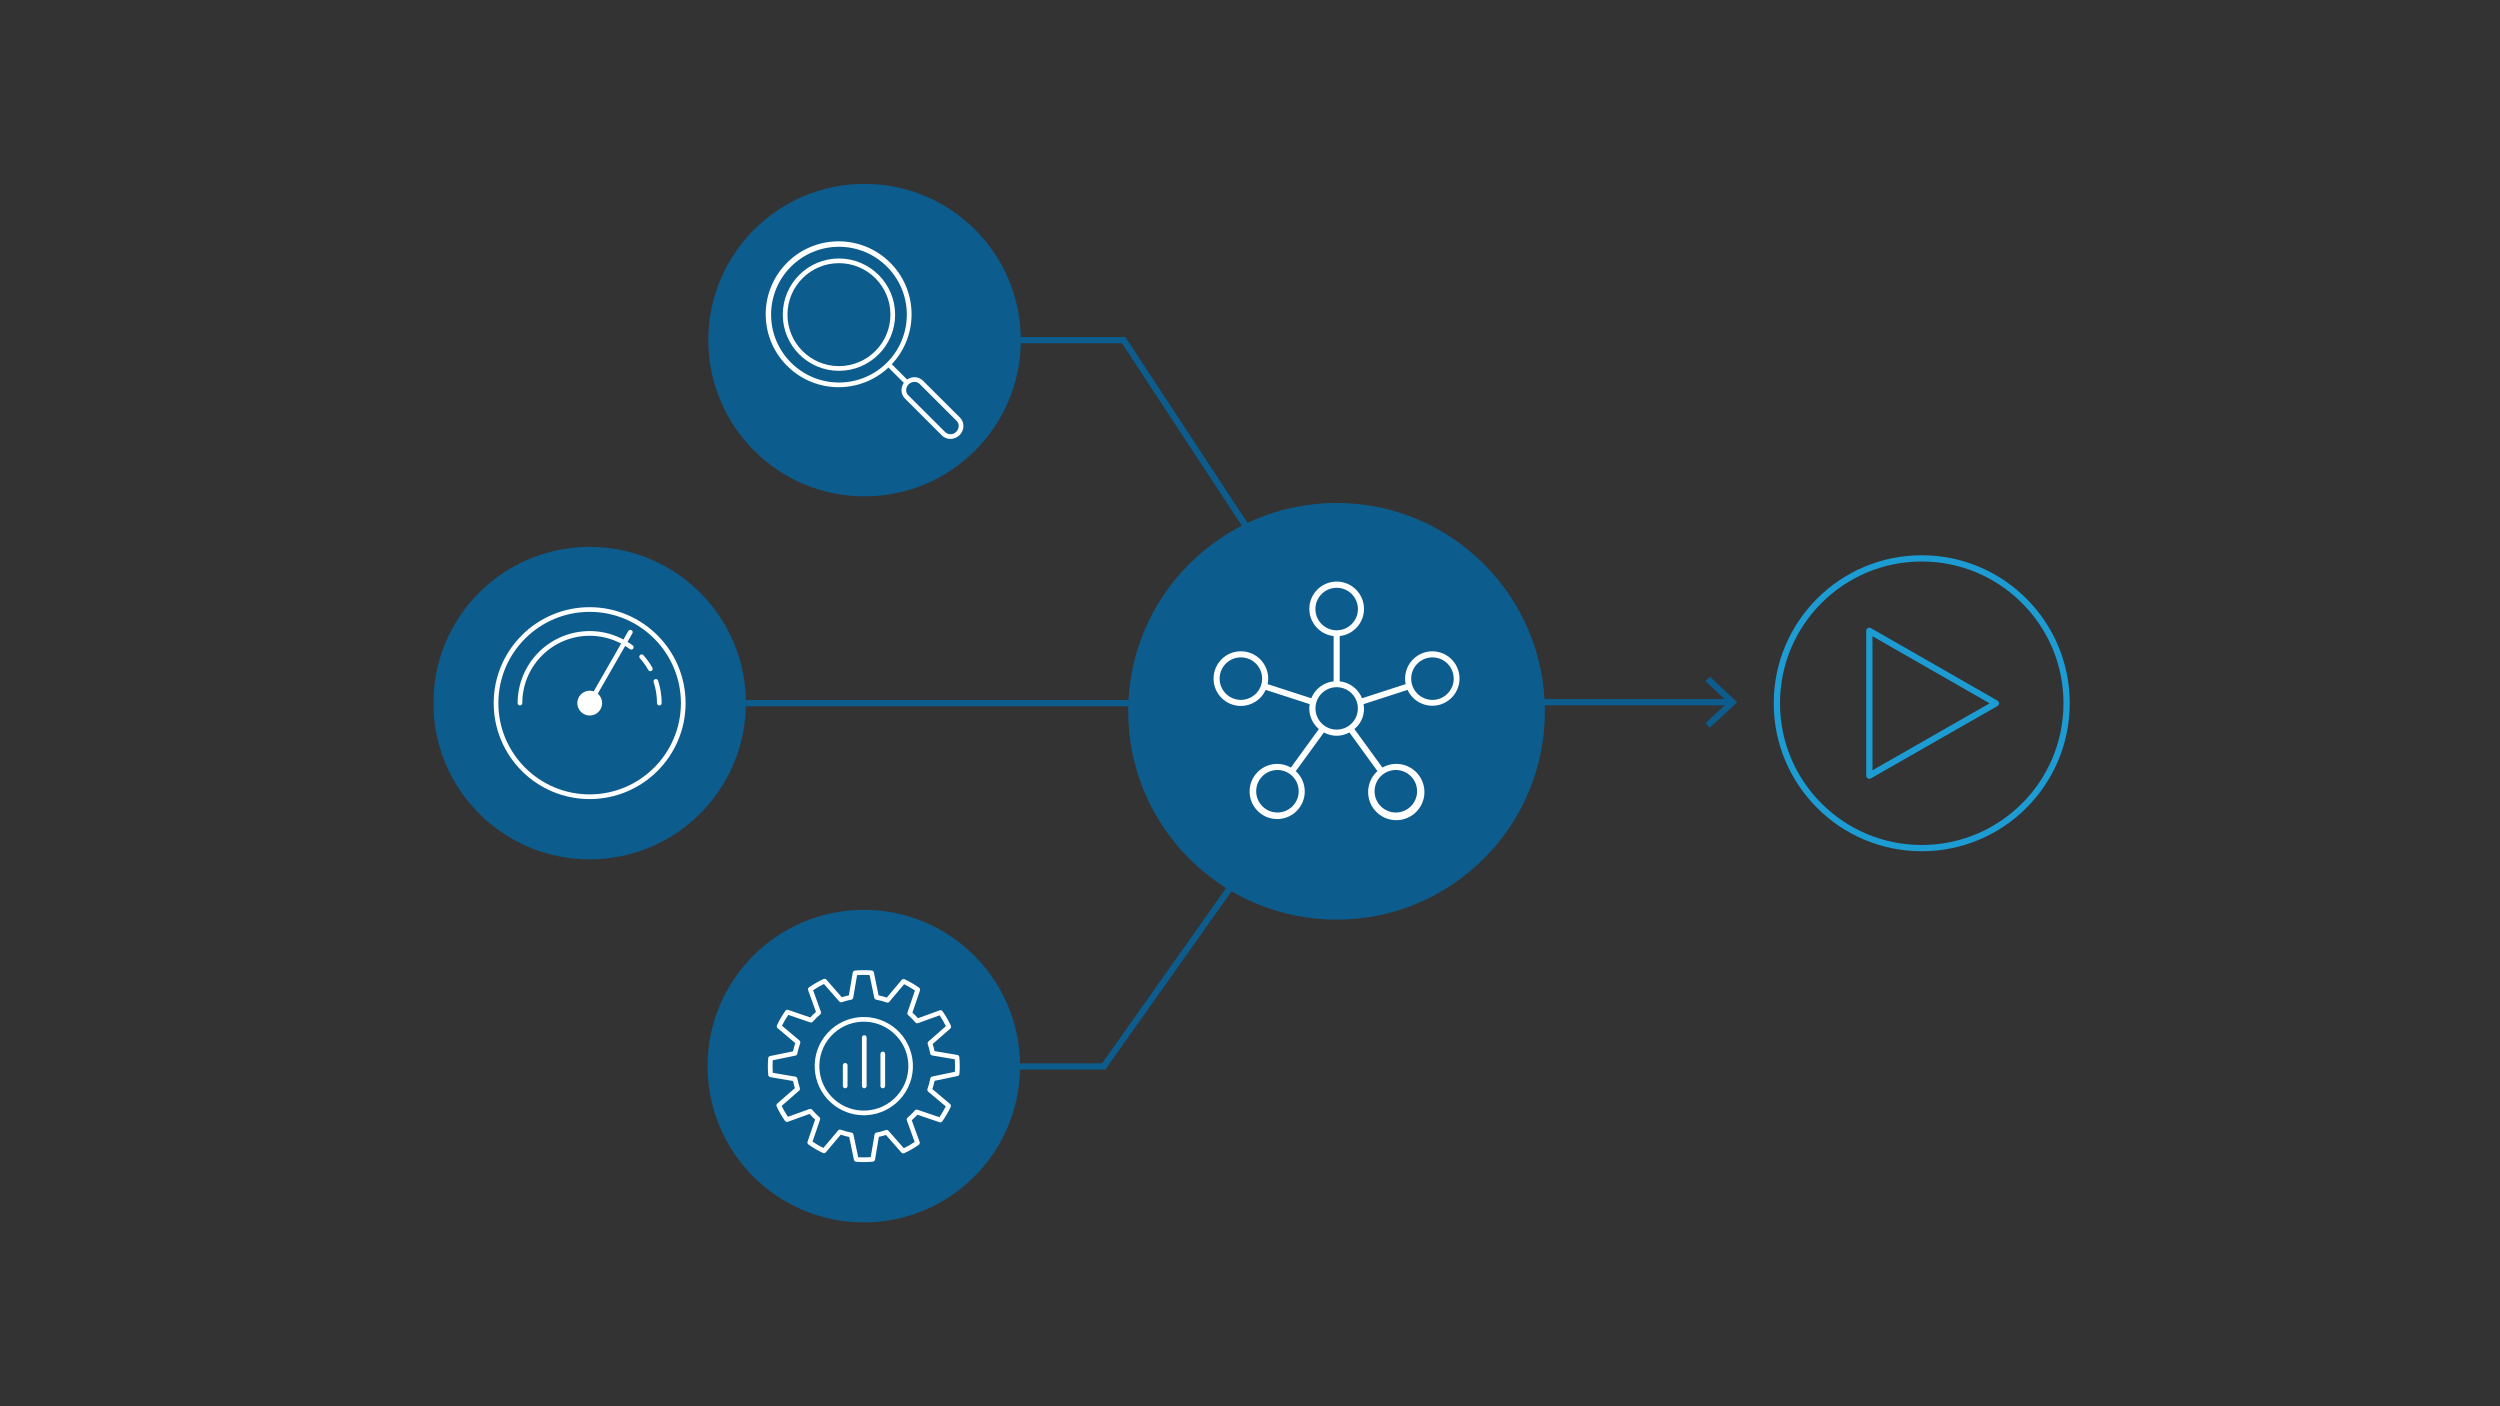 <svg viewBox="0 0 1200 675" xmlns="http://www.w3.org/2000/svg" id="b"><rect x="0" y="0" width="1200" height="675" fill="#333333" stroke="none"/><circle fill="#0c5c8d" r="100" cy="341.427" cx="641.538"></circle><g><circle stroke-width="3" stroke-linejoin="round" stroke-linecap="round" stroke="#1d9cd3" fill="none" r="69.537" cy="337.558" cx="922.435"></circle><polygon stroke-width="3" stroke-linejoin="round" stroke-linecap="round" stroke="#1d9cd3" fill="none" points="897.287 311.486 897.287 372.32 958.021 337.597 897.287 302.796 897.287 311.486"></polygon></g><circle fill="#0c5c8d" r="75" cy="337.5" cx="283.029"></circle><circle fill="#0c5c8d" r="75" cy="163.262" cx="414.991"></circle><circle fill="#0c5c8d" r="75" cy="511.738" cx="414.629"></circle><g><polyline stroke-width="3" stroke-miterlimit="10" stroke="#0c5c8d" fill="none" points="488.599 163.262 539.341 163.262 653.564 337.059 830.627 337.059"></polyline><polygon fill="#0c5c8d" points="820.687 349.328 818.64 347.131 829.476 337.062 818.64 326.989 820.687 324.792 833.881 337.062 820.687 349.328"></polygon></g><polyline stroke-width="3" stroke-miterlimit="10" stroke="#0c5c8d" fill="none" points="653.564 337.059 529.768 511.902 488.599 511.902"></polyline><line stroke-width="3" stroke-miterlimit="10" stroke="#0c5c8d" fill="none" y2="337.5" x2="653.564" y1="337.5" x1="358.029"></line><g id="c"><g id="d"><path fill="#fff" d="M595.622,338.857c5.14-.014,9.799-3.028,11.918-7.711l21.109,6.842c-.122,.674-.191,1.356-.207,2.041,.014,3.819,1.699,7.441,4.612,9.912l-13.439,18.5c-1.96-1.144-4.185-1.755-6.454-1.77-7.311-.066-13.291,5.808-13.357,13.119-.066,7.311,5.808,13.291,13.119,13.357,7.311,.066,13.291-5.808,13.357-13.119,.034-3.756-1.529-7.349-4.3-9.885l13.483-18.559c3.809,2.11,8.436,2.11,12.244,0l13.474,18.544c-5.55,4.988-6.006,13.532-1.018,19.082s13.532,6.006,19.082,1.018c5.55-4.988,6.006-13.532,1.018-19.082-4.242-4.72-11.198-5.852-16.718-2.72l-13.431-18.486c3.546-2.877,5.236-7.462,4.408-11.953l21.112-6.839c3.012,6.556,10.768,9.43,17.324,6.418,6.556-3.012,9.43-10.768,6.418-17.324s-10.768-9.43-17.324-6.418c-4.657,2.139-7.633,6.803-7.61,11.928,.001,.881,.09,1.76,.265,2.624l-20.92,6.79c-1.807-4.48-5.929-7.605-10.731-8.134v-21.722c7.2-.805,12.385-7.295,11.58-14.495-.805-7.2-7.295-12.385-14.495-11.58-7.2,.805-12.385,7.295-11.58,14.495,.681,6.091,5.489,10.899,11.58,11.58v21.722c-4.801,.53-8.922,3.654-10.728,8.134l-20.943-6.787c.181-.87,.272-1.756,.271-2.644,0-7.245-5.873-13.119-13.119-13.119s-13.119,5.873-13.119,13.119,5.873,13.119,13.119,13.119v.003Zm27.753,40.942c0,5.635-4.568,10.203-10.203,10.203s-10.203-4.568-10.203-10.203,4.568-10.203,10.203-10.203,10.203,4.568,10.203,10.203Zm56.83,0c0,5.635-4.568,10.203-10.203,10.203s-10.203-4.568-10.203-10.203,4.568-10.203,10.203-10.203,10.203,4.568,10.203,10.203Zm7.373-64.25c5.635,0,10.203,4.568,10.203,10.203s-4.568,10.203-10.203,10.203-10.203-4.568-10.203-10.203,4.568-10.203,10.203-10.203h0Zm-56.183-23.208c0-5.635,4.568-10.203,10.203-10.203s10.203,4.568,10.203,10.203-4.568,10.203-10.203,10.203-10.203-4.568-10.203-10.203Zm10.203,37.517c5.621-.002,10.179,4.554,10.18,10.174,.002,5.621-4.554,10.179-10.174,10.18-5.621,.002-10.179-4.554-10.18-10.174v-.003c.006-5.617,4.557-10.169,10.174-10.177Zm-45.977-14.323c5.635,0,10.203,4.568,10.203,10.203s-4.568,10.203-10.203,10.203-10.203-4.568-10.203-10.203h0c0-5.635,4.568-10.203,10.203-10.203Z"></path></g></g><g id="e"><path fill="#fff" d="M442.991,182.694c-2.066-1.973-5.247-2.19-7.562-.514l-7.378-7.349c13.246-14.085,12.566-36.24-1.518-49.486-14.085-13.246-36.24-12.566-49.486,1.518-13.246,14.085-12.566,36.24,1.518,49.486,13.45,12.649,34.41,12.679,47.896,.068l7.378,7.346c-.729,1.027-1.121,2.254-1.123,3.514-.011,1.508,.584,2.958,1.651,4.024l17.784,17.748c1.076,1.063,2.532,1.652,4.044,1.638,1.651-.006,3.232-.667,4.397-1.838,1.179-1.154,1.846-2.733,1.851-4.383,.011-1.508-.584-2.958-1.651-4.024l-17.8-17.748Zm-72.868-31.661c0-17.991,14.585-32.576,32.576-32.576s32.576,14.585,32.576,32.576-14.585,32.576-32.576,32.576c-17.982-.021-32.555-14.593-32.576-32.576Zm88.868,56.219c-1.403,1.495-3.748,1.584-5.259,.198l-17.784-17.748c-.642-.645-.999-1.521-.991-2.431,.006-1.052,.434-2.059,1.188-2.793,.745-.751,1.757-1.177,2.815-1.184,.913-.009,1.792,.345,2.444,.984l17.784,17.748h0c.642,.646,.998,1.522,.988,2.433-.008,1.052-.435,2.057-1.186,2.793Z"></path><path fill="#fff" d="M402.698,124.073c-14.889,0-26.959,12.07-26.959,26.959s12.07,26.959,26.959,26.959,26.959-12.07,26.959-26.959c-.016-14.882-12.077-26.943-26.959-26.959Zm0,51.672c-13.648,0-24.713-11.064-24.713-24.713s11.064-24.713,24.713-24.713,24.713,11.064,24.713,24.713c-.016,13.642-11.071,24.696-24.713,24.713Z"></path></g><g id="f"><g id="g"><path fill="#fff" d="M283.029,291.445c-25.436,0-46.055,20.62-46.055,46.055s20.62,46.055,46.055,46.055,46.055-20.62,46.055-46.055c-.028-25.424-20.631-46.027-46.055-46.055Zm0,89.864c-24.195,0-43.809-19.614-43.809-43.809s19.614-43.809,43.809-43.809,43.809,19.614,43.809,43.809c-.028,24.183-19.626,43.78-43.809,43.809Z"></path><path fill="#fff" d="M301.204,308.09l2.343-4.084c.31-.538,.126-1.225-.412-1.536-.538-.31-1.225-.126-1.536,.412h0l-2.343,4.084c-16.858-8.963-37.79-2.563-46.754,14.295-2.658,5-4.048,10.576-4.046,16.239,0,.62,.503,1.123,1.123,1.123s1.123-.503,1.123-1.123c.001-17.856,14.477-32.33,32.333-32.328,5.264,0,10.448,1.286,15.101,3.745l-13.161,22.933c-3.117-1.053-6.498,.62-7.552,3.737-1.053,3.117,.62,6.498,3.737,7.552,3.117,1.053,6.498-.62,7.552-3.737,.781-2.31,.075-4.863-1.782-6.444l13.154-22.915c.773,.481,1.528,.991,2.265,1.541,.497,.372,1.201,.27,1.572-.227,.371-.496,.271-1.198-.224-1.571-.811-.611-1.645-1.168-2.494-1.696Z"></path><path fill="#fff" d="M308.822,314.477c-.413-.463-1.123-.503-1.586-.09-.463,.413-.503,1.123-.09,1.586,1.546,1.73,2.902,3.621,4.044,5.641,.305,.54,.991,.731,1.531,.426s.731-.991,.426-1.531h0c-1.222-2.159-2.672-4.181-4.325-6.032Z"></path><path fill="#fff" d="M313.758,327.433c1.062,3.25,1.601,6.648,1.597,10.067,0,.62,.503,1.123,1.123,1.123s1.123-.503,1.123-1.123c.004-3.656-.573-7.29-1.71-10.766-.177-.595-.802-.934-1.396-.757-.595,.177-.934,.802-.757,1.396,.006,.02,.012,.04,.019,.06Z"></path></g></g><g id="h"><path fill="#fff" d="M430.408,494.214c-9.684-8.715-24.599-7.93-33.314,1.754,0,0,0,0,0,0h0c-8.709,9.689-7.914,24.604,1.775,33.313,4.32,3.883,9.921,6.036,15.73,6.045,.422,0,.845-.013,1.269-.036,13.01-.693,22.994-11.801,22.301-24.811-.332-6.236-3.123-12.085-7.761-16.266Zm.085,31.81c-7.884,8.763-21.378,9.475-30.141,1.592-8.763-7.884-9.475-21.378-1.592-30.141s21.378-9.475,30.141-1.592c.001,.001,.002,.002,.003,.003,8.752,7.778,9.543,21.178,1.765,29.931-.058,.066-.117,.131-.176,.196v.011Z"></path><path fill="#fff" d="M460.459,507.335c-.028-.211-.116-.409-.254-.571-.025-.027-.052-.052-.081-.074-.155-.16-.356-.269-.575-.312l-10.972-1.847c-.245-1.15-.546-2.292-.899-3.41l8.479-7.434c.349-.325,.461-.832,.283-1.274v-.043c-1.138-2.454-2.491-4.801-4.044-7.016-.016-.025-.04-.038-.058-.061-.037-.044-.078-.086-.121-.124-.056-.05-.117-.094-.182-.133-.048-.029-.098-.055-.151-.076-.077-.029-.157-.049-.238-.058-.048-.012-.097-.019-.146-.022-.138-.004-.276,.016-.407,.061l-10.465,3.801c-.837-.947-1.726-1.847-2.662-2.696l3.624-10.662c.064-.208,.064-.43,0-.638-.008-.038-.017-.075-.029-.112-.073-.196-.2-.367-.366-.494-.011,0-.013-.025-.025-.034-2.209-1.561-4.551-2.926-6.998-4.078h-.056c-.194-.083-.407-.109-.616-.076-.038,0-.067,.02-.103,.029-.217,.053-.413,.172-.562,.339l-7.169,8.519c-1.29-.434-2.604-.791-3.936-1.069l-2.285-11.038c-.05-.216-.163-.413-.324-.566-.021-.023-.042-.045-.065-.065-.166-.141-.37-.228-.586-.249,0,0-.018,0-.031-.013-2.697-.218-5.407-.203-8.101,.045-.016,0-.027,.018-.045,.02-.211,.028-.41,.117-.571,.256-.029,.025-.049,.052-.076,.079-.16,.153-.27,.351-.315,.568l-1.865,10.97c-1.146,.24-2.287,.541-3.408,.899l-7.414-8.485c-.146-.16-.337-.273-.548-.324-.038-.012-.076-.021-.115-.027-.205-.036-.415-.011-.607,.07h-.045c-2.456,1.137-4.807,2.49-7.023,4.044-.022,.019-.043,.039-.063,.061-.041,.033-.078,.07-.112,.11-.057,.062-.106,.13-.148,.202-.025,.043-.047,.087-.067,.133-.032,.083-.054,.17-.065,.258-.008,.044-.014,.088-.018,.133-.006,.138,.014,.276,.061,.407l3.783,10.467c-.954,.834-1.862,1.719-2.721,2.651l-10.656-3.635c-.206-.059-.425-.059-.631,0-.042,.011-.083,.025-.124,.04-.193,.071-.363,.195-.49,.357,0,.013-.027,.013-.036,.027-1.565,2.207-2.933,4.548-4.087,6.996v.054c-.082,.194-.106,.408-.07,.616,.008,.037,.019,.074,.031,.11,.054,.215,.171,.409,.337,.557l8.508,7.189c-.437,1.3-.798,2.624-1.081,3.965l-11.035,2.251c-.212,.047-.405,.158-.553,.317-.029,.027-.057,.055-.083,.085-.131,.161-.214,.356-.24,.562,0,.016-.018,.027-.018,.043-.221,2.692-.207,5.398,.04,8.088,0,.02,.02,.031,.022,.052,.027,.208,.115,.404,.252,.564,.027,.031,.054,.052,.083,.081,.153,.161,.351,.273,.568,.321l10.968,1.867c.243,1.153,.544,2.292,.899,3.408l-8.497,7.423c-.161,.147-.273,.339-.324,.55-.012,.038-.022,.076-.029,.115-.035,.205-.012,.415,.067,.607v.045c1.136,2.458,2.49,4.81,4.044,7.027,.013,.018,.036,.027,.052,.045,.08,.099,.177,.183,.285,.249,.034,.02,.058,.049,.092,.065,.144,.07,.301,.108,.461,.112h.031c.13,0,.259-.023,.382-.067l10.471-3.779c.838,.953,1.728,1.86,2.664,2.716l-3.646,10.653c-.064,.207-.064,.429,0,.636,.007,.039,.017,.079,.029,.117,.073,.193,.197,.363,.359,.49,.013,0,.016,.029,.029,.038,2.206,1.567,4.547,2.936,6.994,4.091,.025,0,.049,0,.074,.016,.087,.031,.178,.052,.27,.061,.044,.013,.089,.024,.135,.031h.049c.152-.025,.302-.061,.449-.108,.142-.066,.269-.162,.371-.281l7.189-8.503c1.332,.449,2.69,.816,4.066,1.101l2.278,11.013c.048,.225,.166,.429,.337,.582,0,0,.02,.027,.034,.038,.168,.14,.373,.228,.591,.252,.018,0,.029,.018,.045,.02h.097c1.209,.097,2.424,.148,3.639,.148,1.46,0,2.921-.07,4.367-.207,.02,0,.031-.02,.052-.022,.218-.029,.423-.121,.589-.265,.016-.013,.022-.031,.038-.045,.168-.161,.281-.371,.321-.6l1.844-10.975c1.148-.245,2.289-.548,3.406-.899l7.441,8.476s.022,.013,.031,.022c.097,.105,.213,.19,.341,.252,.045,.02,.092,.02,.137,.036,.096,.035,.197,.056,.299,.063h.036c.045,0,.088-.022,.133-.027,.095-.008,.189-.028,.279-.061,.02,0,.04,0,.061-.013,2.453-1.138,4.8-2.491,7.014-4.044,.025-.018,.04-.043,.063-.061,.04-.035,.078-.072,.112-.112,.057-.06,.106-.127,.146-.2,.026-.042,.049-.086,.067-.133,.033-.084,.055-.171,.065-.261,.009-.043,.016-.087,.02-.13,.005-.138-.017-.276-.063-.407l-3.803-10.46c.946-.839,1.846-1.729,2.696-2.664l10.662,3.617c.116,.04,.239,.06,.362,.061h.038c.16-.005,.318-.043,.463-.112,.022,0,.036-.031,.056-.043,.123-.071,.231-.165,.319-.276,.011-.016,.029-.02,.04-.036,1.562-2.209,2.926-4.551,4.075-7v-.052c.082-.196,.106-.411,.067-.62-.008-.036-.017-.072-.029-.108-.054-.216-.172-.41-.339-.557l-8.517-7.182c.435-1.299,.792-2.623,1.069-3.965l11.029-2.292c.212-.049,.404-.16,.553-.319,.029-.027,.056-.055,.081-.085,.131-.161,.214-.356,.24-.562,0-.016,.016-.027,.018-.043,.218-2.696,.2-5.406-.054-8.099-.002-.018-.02-.029-.02-.047Zm-24.863,29.177v.016c-.15,.134-.259,.306-.317,.499-.013,.041-.023,.083-.031,.126-.048,.198-.039,.407,.027,.6l3.761,10.382c-1.664,1.121-3.403,2.125-5.205,3.006l-7.371-8.398c-.134-.146-.306-.253-.496-.308-.044-.014-.088-.026-.133-.036-.191-.042-.39-.034-.577,.022h0c-1.495,.516-3.026,.922-4.581,1.215h0c-.204,.043-.392,.143-.541,.29-.025,.024-.048,.049-.07,.076-.143,.152-.24,.343-.279,.548l-1.829,10.878c-2.001,.149-4.011,.163-6.014,.04l-2.289-10.93c-.045-.197-.144-.378-.285-.523-.027-.029-.052-.054-.081-.081-.148-.141-.334-.236-.535-.274-1.764-.325-3.499-.796-5.185-1.409h-.02c-.19-.064-.394-.073-.589-.027-.044,.009-.086,.021-.128,.036-.195,.057-.371,.169-.505,.321l-7.119,8.429c-1.798-.891-3.532-1.906-5.19-3.037l3.615-10.559c.06-.189,.067-.391,.02-.584-.009-.044-.02-.088-.034-.13-.057-.188-.162-.358-.306-.492h0l-.391-.335c-1.109-1.003-2.149-2.08-3.112-3.224l-.018-.011c-.132-.146-.301-.254-.49-.312-.046-.015-.092-.026-.139-.034-.197-.047-.403-.04-.595,.022l-10.379,3.741c-1.117-1.669-2.117-3.414-2.992-5.221l8.413-7.351c.147-.133,.254-.304,.31-.494,.014-.043,.026-.088,.034-.133,.044-.191,.038-.39-.018-.577h0c-.513-1.496-.915-3.028-1.202-4.583l-.011-.018c-.044-.194-.138-.372-.274-.517-.031-.034-.064-.065-.099-.094-.148-.139-.333-.233-.532-.272l-10.874-1.853c-.146-2.002-.155-4.011-.027-6.014l10.927-2.247c.194-.044,.372-.14,.514-.279,.034-.03,.065-.062,.094-.097,.133-.145,.226-.322,.267-.514h0c.326-1.734,.791-3.439,1.391-5.098v-.02c.063-.189,.072-.392,.027-.586-.011-.045-.022-.083-.036-.126-.058-.196-.17-.372-.324-.508l-8.431-7.122c.892-1.797,1.905-3.531,3.033-5.19l10.572,3.61c.116,.04,.239,.06,.362,.061,.015-.003,.03-.006,.045-.011,.147-.027,.292-.062,.436-.103,.139-.064,.263-.155,.364-.27h0l.155-.182,.186-.225c1-1.105,2.072-2.141,3.21-3.103l.013-.018c.146-.134,.254-.305,.312-.494,.013-.045,.022-.083,.031-.128,.048-.198,.039-.407-.027-.6l-3.745-10.373c1.666-1.117,3.408-2.119,5.212-2.997l7.355,8.409c.103,.117,.229,.211,.371,.276,.047,.02,.097,.022,.144,.038,.094,.033,.192,.054,.292,.063h.038c.108-.002,.216-.021,.319-.054h.038c1.497-.512,3.028-.914,4.583-1.204,.018,0,.029-.022,.047-.027,.194-.042,.372-.136,.517-.272,.022-.022,.038-.047,.058-.07,.142-.152,.24-.341,.281-.546l1.847-10.876c2.002-.148,4.011-.158,6.014-.031l2.247,10.927c.046,.197,.145,.378,.285,.523,.025,.028,.052,.054,.081,.079,.151,.146,.342,.243,.548,.281,1.719,.321,3.409,.78,5.055,1.373h.025c.055,.014,.11,.024,.166,.029,.062,.017,.125,.028,.189,.034h.04c.114-.007,.226-.032,.332-.074,.038-.008,.075-.019,.112-.031,.144-.068,.271-.165,.375-.285l7.117-8.449c1.799,.889,3.534,1.901,5.194,3.028l-3.595,10.575c-.059,.19-.066,.393-.02,.586,.01,.044,.022,.088,.036,.13,.058,.188,.165,.358,.31,.492h0l.18,.153,.254,.225c1.093,.99,2.119,2.051,3.071,3.177l.018,.013c.206,.236,.502,.373,.816,.377h.022c.131,0,.261-.024,.384-.07l10.373-3.759c1.119,1.665,2.123,3.404,3.006,5.205l-8.398,7.367c-.145,.135-.252,.306-.308,.496-.014,.044-.025,.088-.034,.133-.044,.191-.037,.39,.02,.577h0c.514,1.496,.92,3.028,1.213,4.583v.018c.043,.196,.139,.377,.279,.521,.029,.031,.059,.059,.092,.085,.149,.141,.335,.237,.537,.276l10.878,1.831c.149,2.002,.161,4.011,.036,6.014l-10.916,2.276c-.194,.044-.372,.142-.514,.281-.033,.029-.064,.061-.092,.094-.135,.144-.227,.323-.267,.517h0c-.321,1.734-.783,3.44-1.379,5.1v.02c-.061,.19-.069,.392-.025,.586,0,.045,.022,.081,.036,.126,.058,.196,.17,.371,.324,.505l8.445,7.095c-.889,1.799-1.901,3.534-3.028,5.194l-10.577-3.595c-.186-.054-.382-.06-.571-.018-.052,.011-.099,.025-.148,.04-.183,.057-.349,.16-.481,.299h0l-.389,.449c-.985,1.097-2.043,2.127-3.165,3.082Z"></path><path fill="#fff" d="M405.691,510.226c-.62,0-1.123,.503-1.123,1.123v9.905c0,.62,.503,1.123,1.123,1.123s1.123-.503,1.123-1.123v-9.905c0-.62-.503-1.123-1.123-1.123Z"></path><path fill="#fff" d="M414.853,496.886c-.62,0-1.123,.503-1.123,1.123v23.246c0,.62,.503,1.123,1.123,1.123s1.123-.503,1.123-1.123v-23.246c0-.62-.503-1.123-1.123-1.123Z"></path><path fill="#fff" d="M423.736,504.773c-.62,0-1.123,.503-1.123,1.123v15.36c0,.62,.503,1.123,1.123,1.123s1.123-.503,1.123-1.123v-15.36c0-.62-.503-1.123-1.123-1.123Z"></path></g></svg>